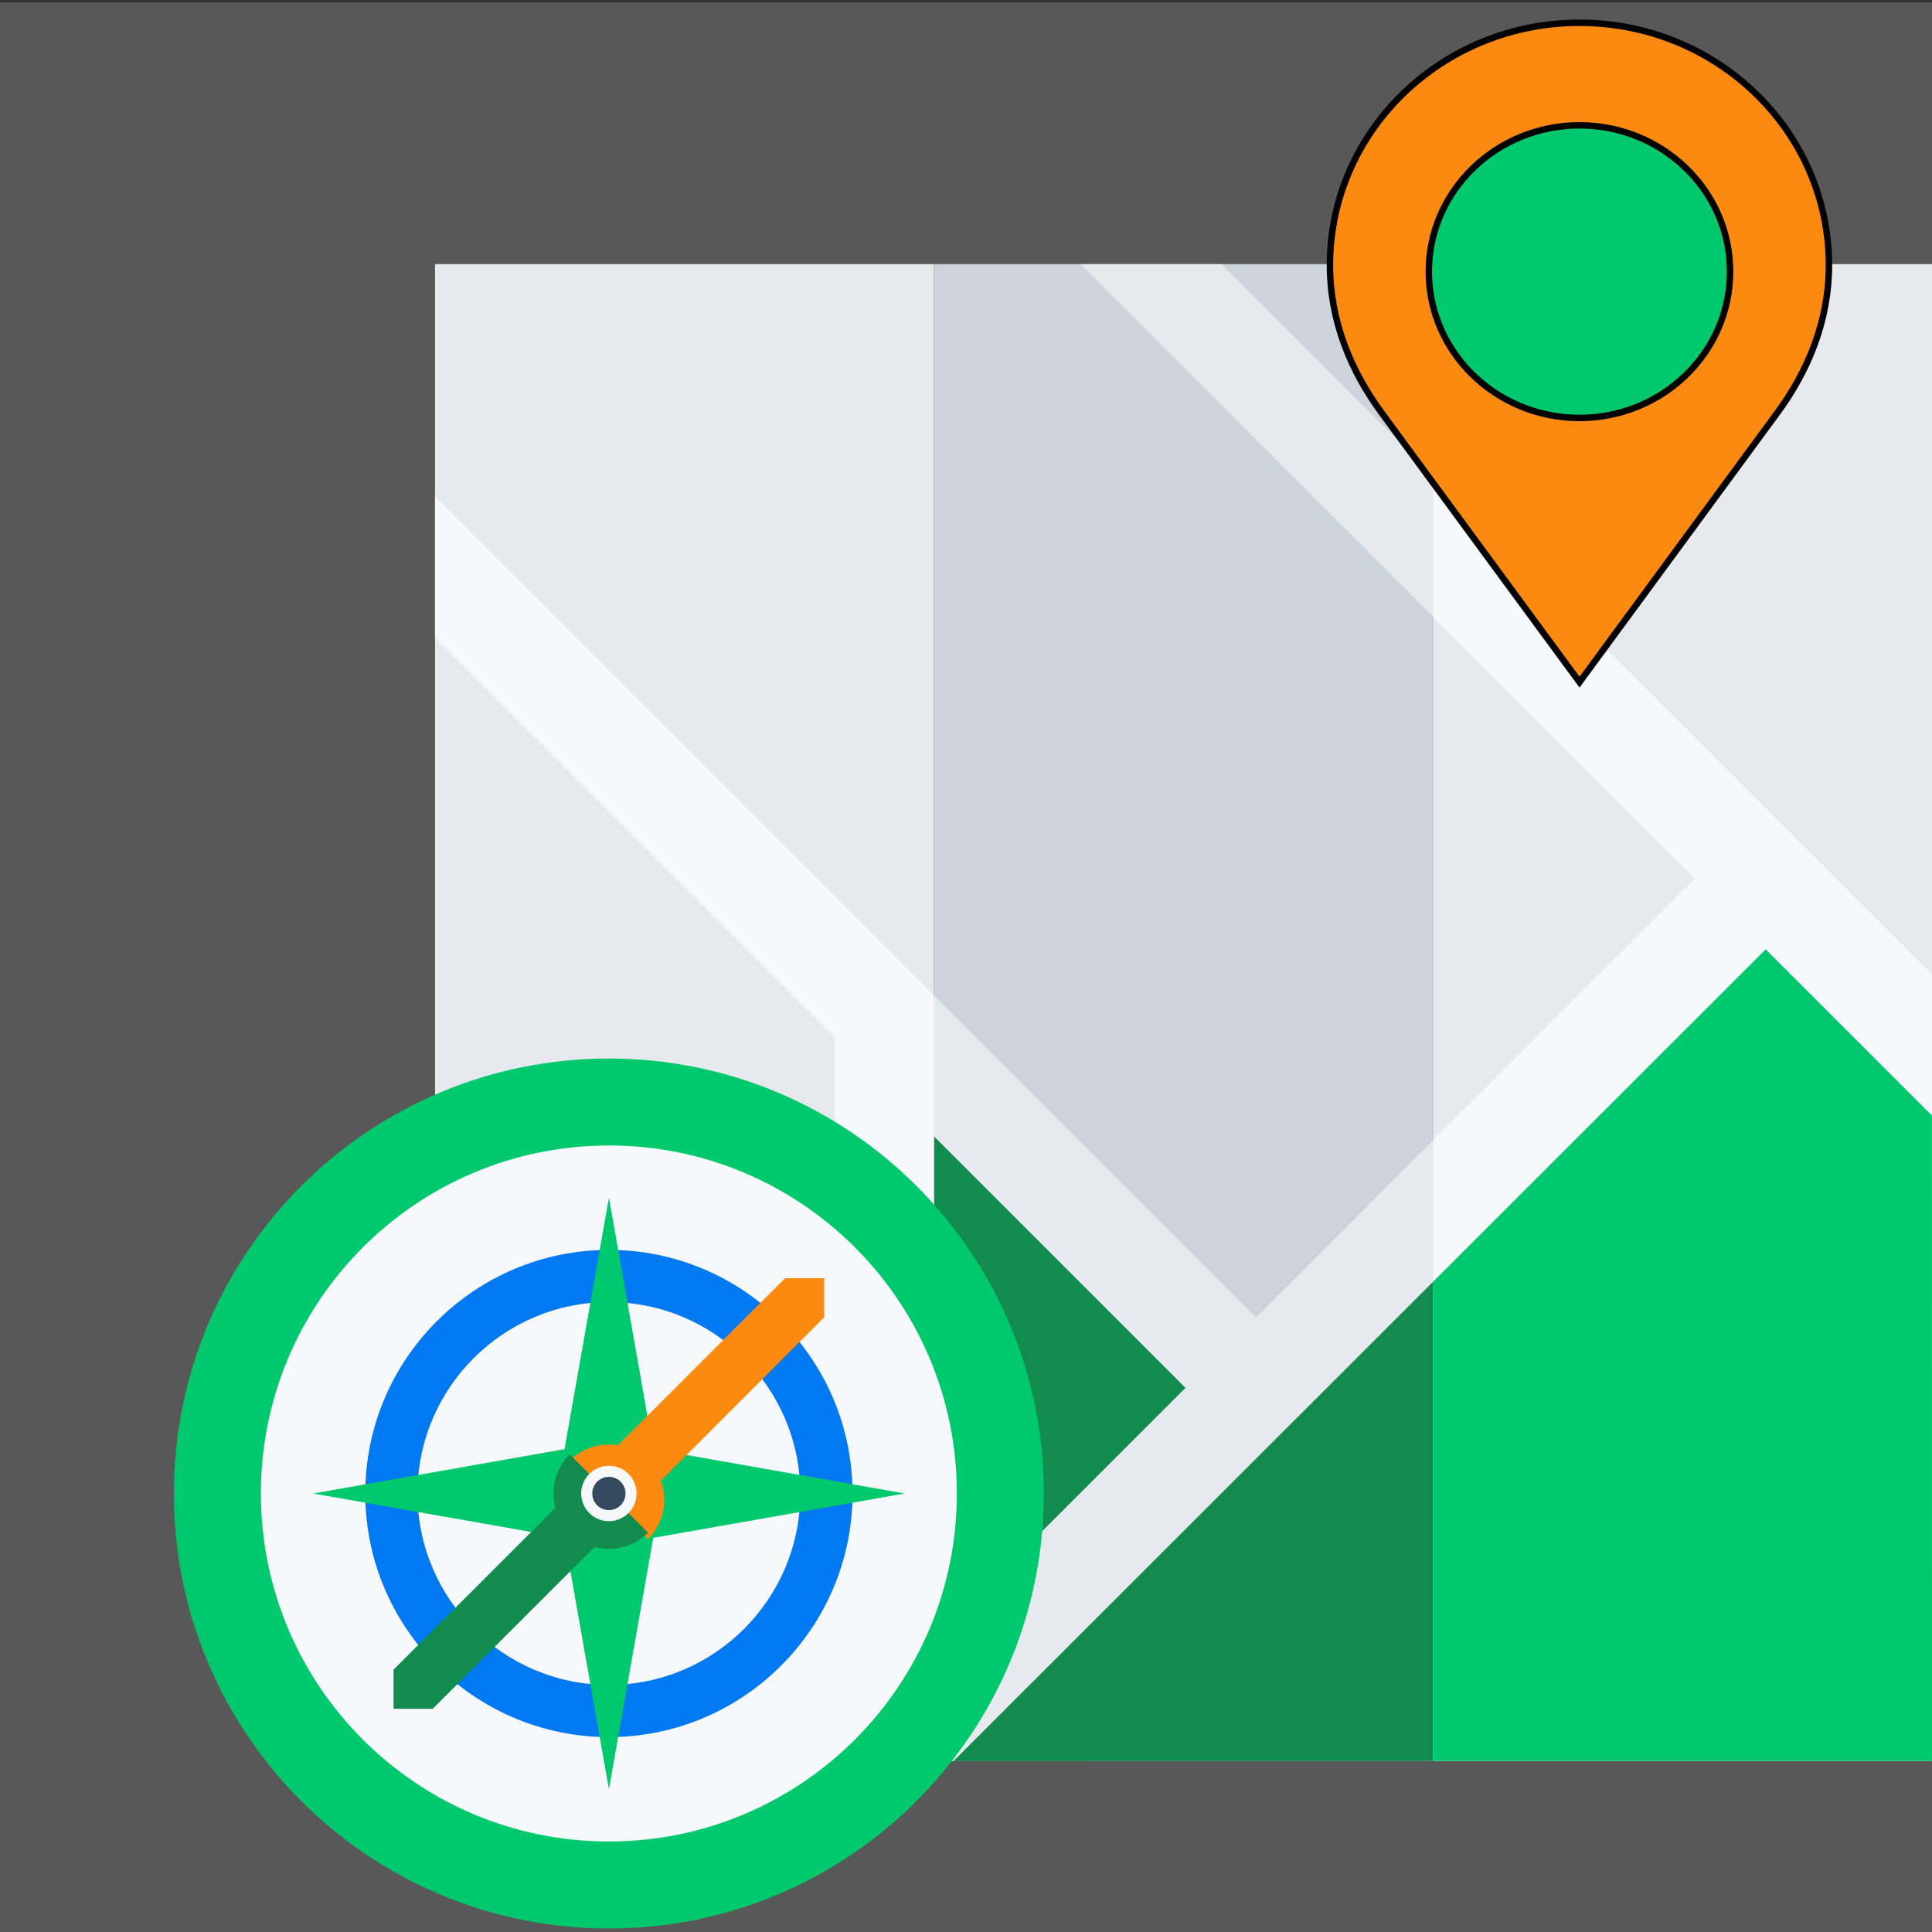 <?xml version="1.0" encoding="UTF-8"?>
<svg width="300" height="300" xmlns="http://www.w3.org/2000/svg" xmlns:svg="http://www.w3.org/2000/svg">
 <rect width="100%" height="100%" fill="#333333" stroke="none"/>
 <g>
  <title>Layer 1</title>
  <rect id="svg_3" height="302" width="302" y="0.4" x="-1" stroke-linecap="null" stroke-linejoin="null" stroke-dasharray="null" stroke-width="null" fill="#585858"/>
  <g id="svg_1">
   <g id="svg_2">
    <rect id="svg_4" y="41.011" x="67.556" width="77.477" height="232.441" fill="#E6EAEE"/>
    <rect id="svg_5" y="41.011" x="145.033" width="77.48" height="232.441" fill="#CDD3DA"/>
    <polygon id="svg_6" points="222.507,199.022 222.513,273.452 148.035,273.463 " fill="#118c4e"/>
    <polygon id="svg_7" points="145.033,176.432 145.033,254.579 184.106,215.508 " fill="#118c4e"/>
    <rect id="svg_8" y="41.011" x="222.513" width="77.487" height="232.441" fill="#E6EAEE"/>
    <polygon id="svg_9" points="222.507,199.022 274.168,147.391 299.989,173.203 300,273.452 222.507,273.452 " fill="#00c96d"/>
    <g id="svg_10">
     <polygon id="svg_11" points="145.027,154.55 145.027,176.432 67.542,98.949 67.542,77.062 " fill="#F6F8FB"/>
     <rect id="svg_12" y="155.46" x="129.553" width="15.474" height="118.003" fill="#F6F8FB"/>
     <polygon id="svg_13" points="145.027,254.59 145.027,273.463 126.15,273.463 " fill="#F6F8FB"/>
     <polygon id="svg_14" points="299.989,151.295 299.989,173.203 274.168,147.391 222.507,199.022 222.507,177.108 263.203,136.417 222.507,95.727 222.507,73.813 " fill="#F6F8FB"/>
     <polygon id="svg_15" points="222.507,177.108 222.507,199.022 148.035,273.463 145.027,273.463 145.027,254.59 184.106,215.508 145.027,176.432 145.027,154.55 195.051,204.567 " fill="#E6EAEE"/>
     <polygon id="svg_16" points="222.507,73.813 222.507,95.727 167.808,41.021 189.716,41.021 " fill="#E6EAEE"/>
    </g>
   </g>
   <g id="svg_17" stroke="null">
    <path id="svg_18" fill="#fd8a10" d="m245.265,3.537c-21.408,0 -38.752,16.855 -38.752,37.638c0,8.652 3.235,16.426 8.038,22.947c30.714,41.799 30.714,41.799 30.714,41.799s0,0 30.711,-41.815c4.794,-6.515 8.021,-14.288 8.021,-22.931c0,-20.783 -17.346,-37.638 -38.732,-37.638z"/>
    <path id="svg_19" fill="#00c96d" d="m268.646,42.175c0,12.549 -10.478,22.724 -23.381,22.724c-12.912,0 -23.4,-10.174 -23.4,-22.724c0,-12.549 10.488,-22.713 23.4,-22.713c12.903,0 23.381,10.164 23.381,22.713z" stroke="null"/>
   </g>
   <g id="svg_20">
    <path id="svg_21" fill="#00c96d" d="m162.085,231.909c0,37.303 -30.229,67.543 -67.529,67.543c-37.316,0 -67.556,-30.24 -67.556,-67.543s30.24,-67.542 67.556,-67.542c37.3,0 67.529,30.239 67.529,67.542z"/>
    <path id="svg_22" fill="#F6F8FB" d="m148.58,231.909c0,29.846 -24.186,54.034 -54.023,54.034c-29.849,0 -54.048,-24.188 -54.048,-54.034s24.199,-54.039 54.048,-54.039c29.837,0 54.023,24.193 54.023,54.039z"/>
    <path id="svg_23" fill="#0079f3" d="m94.556,269.734c-20.865,0 -37.836,-16.971 -37.836,-37.825c0,-20.859 16.971,-37.824 37.836,-37.824c20.846,0 37.822,16.965 37.822,37.824c0,20.855 -16.976,37.825 -37.822,37.825zm0,-67.547c-16.396,0 -29.731,13.333 -29.731,29.723c0,16.385 13.335,29.724 29.731,29.724c16.382,0 29.709,-13.339 29.709,-29.724c0.001,-16.39 -13.327,-29.723 -29.709,-29.723z"/>
    <g id="svg_24">
     <g id="svg_25">
      <polygon id="svg_26" points="94.556,185.972 86.441,231.909 94.556,277.842 102.652,231.909 " fill="#00c96d"/>
      <polygon id="svg_27" points="48.619,231.909 94.556,240.012 140.48,231.909 94.556,223.802 " fill="#00c96d"/>
     </g>
    </g>
    <g id="svg_28">
     <polygon id="svg_29" points="61.112,265.34 67.195,265.34 97.589,234.945 91.504,228.868 61.112,259.262 " fill="#118c4e"/>
     <polygon id="svg_30" points="97.589,234.945 127.984,204.552 127.984,198.474 121.911,198.474 91.504,228.868 " fill="#fd8a10"/>
     <path id="svg_31" fill="#fd8a10" d="m100.625,238.987c3.356,-3.355 3.356,-8.8 0,-12.161c-3.364,-3.355 -8.805,-3.355 -12.158,0l12.158,12.161z"/>
     <path id="svg_32" fill="#118c4e" d="m100.625,237.987c-3.364,3.355 -8.805,3.355 -12.158,0c-3.361,-3.355 -3.361,-8.8 0,-12.161l12.158,12.161z"/>
     <path id="svg_33" fill="#F6F8FB" d="m91.504,228.868c1.68,-1.678 4.408,-1.678 6.085,0c1.675,1.678 1.675,4.405 0,6.077c-1.683,1.679 -4.405,1.679 -6.085,0c-1.675,-1.672 -1.675,-4.399 0,-6.077z"/>
     <path id="svg_34" fill="#34495E" d="m92.715,230.082c1.021,-1.007 2.656,-1.007 3.66,0s1.004,2.643 0,3.649s-2.639,1.007 -3.66,0c-0.996,-1.006 -0.996,-2.642 0,-3.649z"/>
    </g>
   </g>
  </g>
 </g>
</svg>